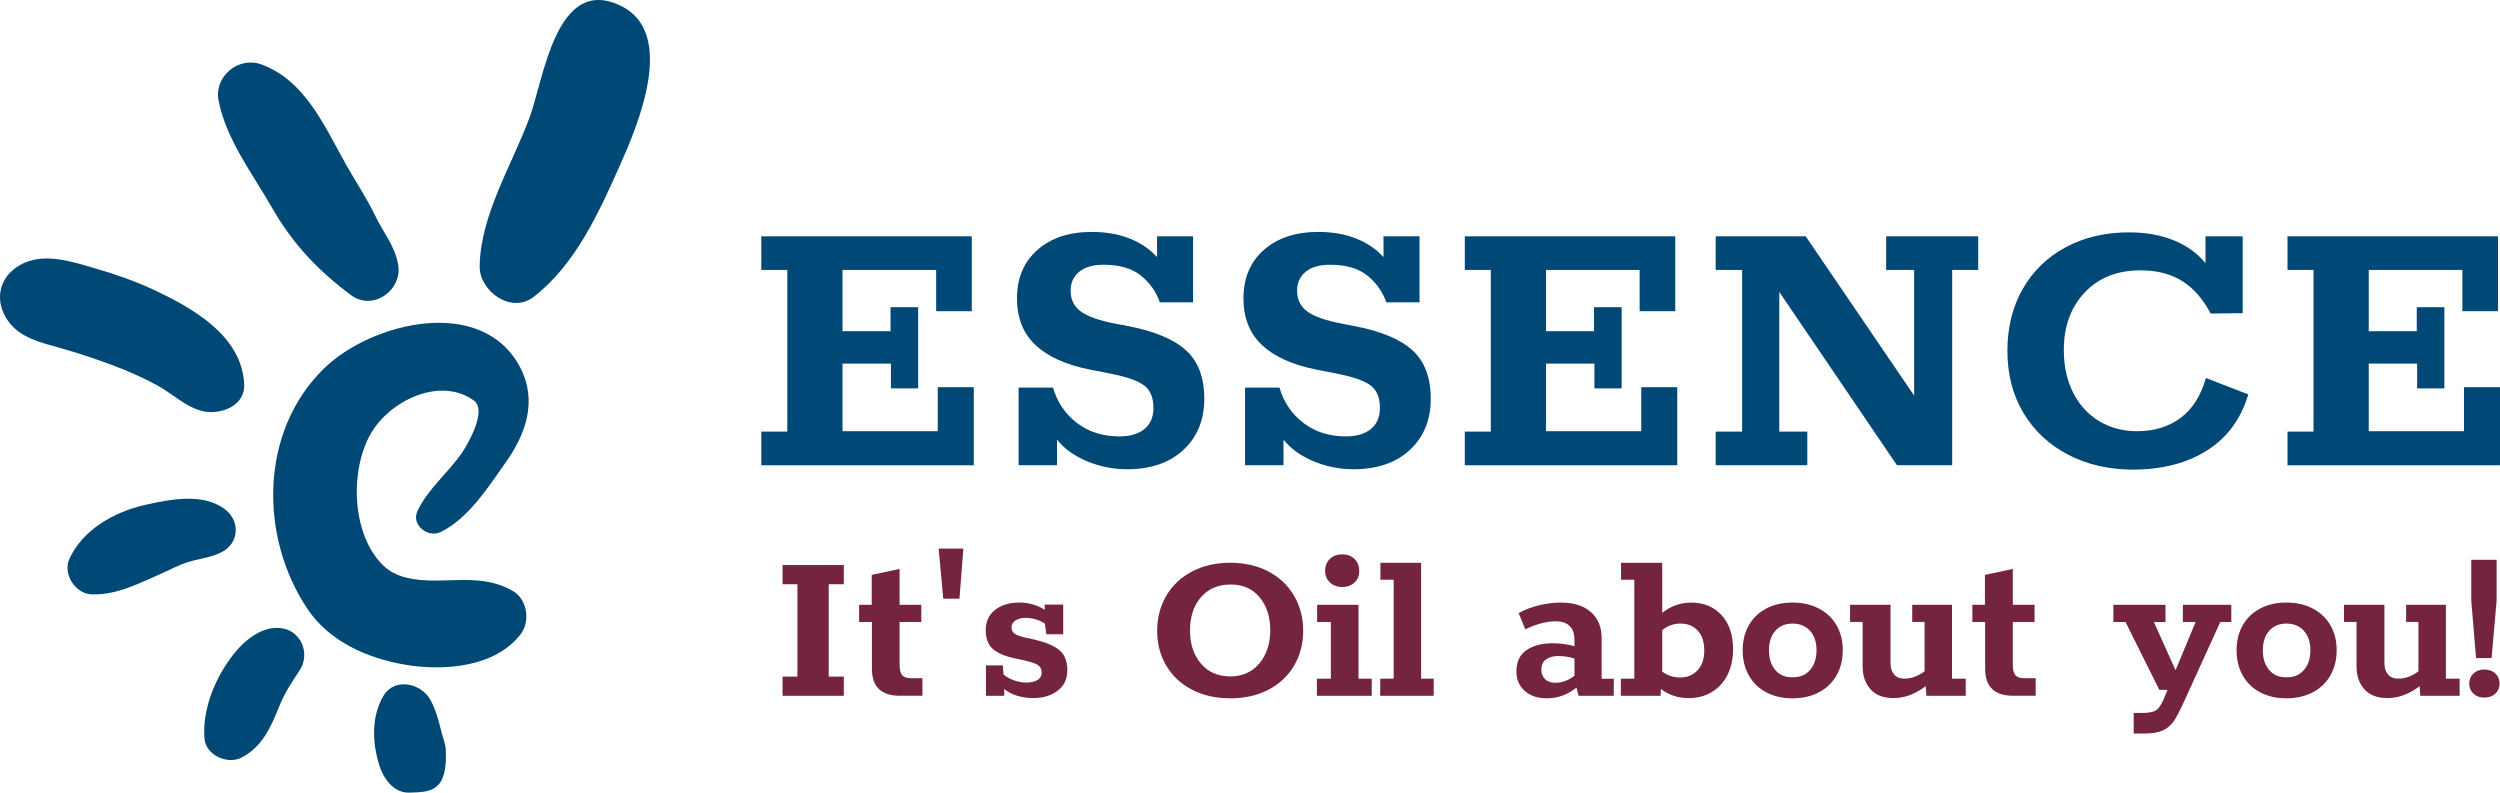 <?xml version="1.0" encoding="utf-8"?>
<!-- Generator: Adobe Illustrator 27.2.0, SVG Export Plug-In . SVG Version: 6.00 Build 0)  -->
<svg version="1.1" xmlns="http://www.w3.org/2000/svg" xmlns:xlink="http://www.w3.org/1999/xlink" x="0px" y="0px"
	 width="942.41px" height="298.8px" viewBox="0 0 942.41 298.8" style="enable-background:new 0 0 942.41 298.8;"
	 xml:space="preserve">
<style type="text/css">
	.st0{fill:#004876;}
	.st1{fill:#74243D;}
	.st2{fill:#FFFFFF;}
</style>
<g id="Layer_1">
</g>
<g id="Reusable_Shopping_Bag">
	<g>
		<g>
			<g>
				<path class="st1" d="M295,255.05h5.6v-34.81H295v-7.24h23.09v7.24h-5.69v34.81h5.69v7.24H295V255.05z"/>
				<path class="st1" d="M328.68,252.12v-17.66h-4.82V228h4.74v-11.29l10.51-2.24V228h8.19v6.46h-8.19v16.11
					c0,1.84,0.32,3.14,0.95,3.92c0.63,0.78,1.72,1.16,3.27,1.16h4.39v6.63h-8.44C332.21,262.29,328.68,258.9,328.68,252.12z"/>
				<path class="st1" d="M353.84,206.81h9.31l-1.46,18.87h-6.12L353.84,206.81z"/>
				<path class="st1" d="M399.37,245.1c1.98,1.64,2.97,4.15,2.97,7.54c0,3.33-1.22,5.92-3.66,7.75c-2.44,1.84-5.47,2.76-9.09,2.76
					c-2.24,0-4.32-0.3-6.25-0.9c-1.92-0.6-3.52-1.45-4.78-2.54v2.58h-6.89v-11.46h6.37l0.26,3.45c1.09,0.92,2.41,1.65,3.96,2.2
					c1.55,0.55,3.13,0.82,4.74,0.82c1.72,0,3.1-0.33,4.13-0.99c1.03-0.66,1.55-1.56,1.55-2.71c0-1.32-0.47-2.28-1.42-2.89
					c-0.95-0.6-2.66-1.19-5.13-1.77l-3.7-0.78c-3.85-0.86-6.62-2.08-8.31-3.66c-1.7-1.58-2.54-3.89-2.54-6.94
					c0-3.22,1.16-5.76,3.49-7.62c2.33-1.87,5.41-2.8,9.26-2.8c1.78,0,3.52,0.26,5.21,0.77c1.69,0.52,3.12,1.18,4.27,1.98v-1.98h6.98
					v11.2h-6.37l-0.52-3.96c-0.86-0.69-1.98-1.23-3.36-1.64c-1.38-0.4-2.7-0.6-3.96-0.6c-1.49,0-2.74,0.32-3.75,0.95
					c-1.01,0.63-1.51,1.52-1.51,2.67c0,1.03,0.39,1.82,1.16,2.37c0.78,0.55,2.08,1.02,3.92,1.42l3.88,0.86
					C394.36,242.16,397.39,243.46,399.37,245.1z"/>
				<path class="st1" d="M449.3,259.96c-4.19-2.18-7.42-5.21-9.69-9.09c-2.27-3.88-3.4-8.23-3.4-13.05c0-4.88,1.13-9.27,3.4-13.18
					c2.27-3.91,5.5-6.96,9.69-9.18c4.19-2.21,9.02-3.32,14.47-3.32c5.46,0,10.27,1.11,14.43,3.32c4.16,2.21,7.38,5.27,9.65,9.18
					c2.27,3.91,3.4,8.27,3.4,13.1c0,4.88-1.13,9.26-3.4,13.14c-2.27,3.88-5.49,6.91-9.65,9.09c-4.17,2.18-8.98,3.27-14.43,3.27
					C458.31,263.24,453.49,262.15,449.3,259.96z M474.75,250.06c2.73-3.27,4.09-7.44,4.09-12.49c0-5.05-1.33-9.19-4.01-12.41
					c-2.67-3.22-6.3-4.82-10.9-4.82c-4.71,0-8.44,1.59-11.2,4.78c-2.76,3.19-4.14,7.37-4.14,12.54c0,5.06,1.36,9.21,4.09,12.45
					c2.73,3.25,6.42,4.87,11.07,4.87C468.36,254.97,472.03,253.33,474.75,250.06z"/>
				<path class="st1" d="M496.42,255.83h5.26v-21.37h-5.17V228h15.59v27.83h5v6.46h-20.68V255.83z M501.33,219.56
					c-1.21-1.15-1.81-2.61-1.81-4.39c0-1.84,0.6-3.33,1.81-4.48c1.21-1.15,2.76-1.72,4.65-1.72s3.43,0.57,4.61,1.72
					c1.18,1.15,1.77,2.64,1.77,4.48c0.06,1.78-0.52,3.25-1.72,4.39c-1.21,1.15-2.76,1.72-4.65,1.72S502.54,220.71,501.33,219.56z"/>
				<path class="st1" d="M520.29,255.83h5.08v-37.3h-5v-6.38h15.34v43.68h4.74v6.46h-20.16V255.83z"/>
				<path class="st1" d="M608.33,255.83v6.46h-13.27l-0.78-3.1c-3.33,2.7-7.06,4.05-11.2,4.05c-3.45,0-6.22-0.93-8.31-2.8
					s-3.14-4.29-3.14-7.28c0-3.67,1.28-6.38,3.83-8.1c2.56-1.72,5.82-2.58,9.78-2.58c2.87,0,5.63,0.37,8.27,1.12v-2.41
					c0-2.3-0.6-4.03-1.81-5.21c-1.21-1.18-2.96-1.77-5.26-1.77c-3.45,0-7.27,1.01-11.46,3.02l-2.5-6.12
					c2.41-1.32,5.01-2.31,7.8-2.97c2.79-0.66,5.5-0.99,8.14-0.99c4.82,0,8.59,1.19,11.29,3.58c2.7,2.38,4.05,5.64,4.05,9.78v15.34
					H608.33z M582.45,256.04c0.95,0.89,2.22,1.34,3.83,1.34c2.58,0,5-0.89,7.24-2.67v-6.46c-1.89-0.63-3.96-0.95-6.2-0.95
					c-1.78,0-3.27,0.42-4.48,1.25c-1.21,0.83-1.81,2.14-1.81,3.92C581.02,253.96,581.5,255.15,582.45,256.04z"/>
				<path class="st1" d="M648.96,231.88c2.9,3.16,4.35,7.44,4.35,12.84c0,3.73-0.72,6.99-2.15,9.78c-1.44,2.79-3.42,4.93-5.94,6.42
					c-2.53,1.49-5.37,2.24-8.53,2.24c-4.08,0-7.61-1.15-10.6-3.45l-0.09,2.58H611v-6.46h5.08v-37.3h-5v-6.38h15.51v18.87
					c1.49-1.21,3.17-2.15,5.04-2.84c1.87-0.69,3.8-1.03,5.82-1.03C642.22,227.14,646.05,228.72,648.96,231.88z M639.91,252.68
					c1.69-1.81,2.54-4.29,2.54-7.45c0-3.22-0.82-5.71-2.46-7.5c-1.64-1.78-3.81-2.67-6.51-2.67c-2.58,0-4.88,0.83-6.89,2.5v15.59
					c2.01,1.49,4.25,2.24,6.72,2.24C636.02,255.4,638.21,254.49,639.91,252.68z"/>
				<path class="st1" d="M665.84,261c-2.84-1.49-5.04-3.62-6.59-6.38s-2.33-5.92-2.33-9.48c0-3.56,0.78-6.71,2.33-9.43
					c1.55-2.73,3.75-4.84,6.59-6.33c2.84-1.49,6.13-2.24,9.86-2.24c3.73,0,7.04,0.75,9.91,2.24c2.87,1.49,5.1,3.59,6.68,6.29
					c1.58,2.7,2.37,5.83,2.37,9.39c0,3.62-0.79,6.81-2.37,9.56c-1.58,2.76-3.81,4.88-6.68,6.38c-2.87,1.49-6.17,2.24-9.91,2.24
					C671.97,263.24,668.68,262.49,665.84,261z M682.3,252.6c1.64-1.87,2.46-4.38,2.46-7.54c0-3.04-0.82-5.47-2.46-7.28
					c-1.64-1.81-3.83-2.71-6.59-2.71c-2.7,0-4.85,0.9-6.46,2.71c-1.61,1.81-2.41,4.26-2.41,7.37c0,3.1,0.8,5.59,2.41,7.45
					c1.61,1.87,3.76,2.77,6.46,2.71C678.46,255.37,680.66,254.46,682.3,252.6z"/>
				<path class="st1" d="M741.01,255.83v6.46h-14.82l-0.26-3.62c-3.96,2.99-8.01,4.48-12.15,4.48c-3.79,0-6.68-1.1-8.66-3.32
					c-1.98-2.21-2.97-5.04-2.97-8.49v-16.89h-4.74V228h15.25v21.88c0,1.84,0.44,3.29,1.33,4.35c0.89,1.06,2.2,1.59,3.92,1.59
					c2.58,0,5.11-0.92,7.58-2.76v-18.61h-4.65V228h14.99v27.83H741.01z"/>
				<path class="st1" d="M748.33,252.12v-17.66h-4.82V228h4.74v-11.29l10.51-2.24V228h8.19v6.46h-8.19v16.11
					c0,1.84,0.32,3.14,0.95,3.92c0.63,0.78,1.72,1.16,3.27,1.16h4.39v6.63h-8.44C751.87,262.29,748.33,258.9,748.33,252.12z"/>
				<path class="st1" d="M804.33,268.75h3.45c2.18,0,3.8-0.32,4.87-0.95c1.06-0.63,2.02-1.98,2.89-4.05l1.55-3.7h-3.1l-12.75-25.59
					h-4.57V228h19.64v6.46h-4.39l8.18,18.18l7.58-18.18h-4.82V228h18.26v6.46h-4.14l-13.7,30.07c-1.49,3.27-2.76,5.69-3.79,7.24
					c-1.03,1.55-2.4,2.73-4.09,3.53c-1.69,0.8-4.01,1.21-6.94,1.21h-4.13V268.75z"/>
				<path class="st1" d="M852.02,261c-2.84-1.49-5.04-3.62-6.59-6.38c-1.55-2.76-2.33-5.92-2.33-9.48c0-3.56,0.78-6.71,2.33-9.43
					c1.55-2.73,3.75-4.84,6.59-6.33c2.84-1.49,6.13-2.24,9.86-2.24c3.73,0,7.04,0.75,9.91,2.24c2.87,1.49,5.1,3.59,6.68,6.29
					c1.58,2.7,2.37,5.83,2.37,9.39c0,3.62-0.79,6.81-2.37,9.56c-1.58,2.76-3.81,4.88-6.68,6.38c-2.87,1.49-6.17,2.24-9.91,2.24
					C858.15,263.24,854.86,262.49,852.02,261z M868.47,252.6c1.64-1.87,2.46-4.38,2.46-7.54c0-3.04-0.82-5.47-2.46-7.28
					c-1.64-1.81-3.83-2.71-6.59-2.71c-2.7,0-4.85,0.9-6.46,2.71c-1.61,1.81-2.41,4.26-2.41,7.37c0,3.1,0.8,5.59,2.41,7.45
					c1.61,1.87,3.76,2.77,6.46,2.71C864.64,255.37,866.84,254.46,868.47,252.6z"/>
				<path class="st1" d="M927.19,255.83v6.46h-14.82l-0.26-3.62c-3.96,2.99-8.01,4.48-12.15,4.48c-3.79,0-6.68-1.1-8.66-3.32
					c-1.98-2.21-2.97-5.04-2.97-8.49v-16.89h-4.74V228h15.25v21.88c0,1.84,0.44,3.29,1.33,4.35c0.89,1.06,2.2,1.59,3.92,1.59
					c2.58,0,5.11-0.92,7.58-2.76v-18.61h-4.65V228h14.99v27.83H927.19z"/>
				<path class="st1" d="M932.4,261.47c-1.06-1-1.59-2.25-1.59-3.75c0-1.55,0.53-2.83,1.59-3.83c1.06-1,2.43-1.51,4.09-1.51
					c1.72,0,3.12,0.5,4.18,1.51c1.06,1.01,1.59,2.28,1.59,3.83c0,1.49-0.53,2.74-1.59,3.75c-1.06,1-2.46,1.51-4.18,1.51
					C934.83,262.98,933.46,262.48,932.4,261.47z M931.58,226.36v-15.34h9.56v15.34l-1.9,21.71h-5.86L931.58,226.36z"/>
			</g>
			<g>
				<path class="st0" d="M286.98,162.7h9.81v-60.94h-9.81V89.09h79.35v28.21H352.9v-15.54h-35.3v23.08h18.1v-9.05h10.41v30.62
					h-10.26v-9.35H317.6v25.49h35.9v-16.59h13.58v29.42h-80.1V162.7z"/>
				<path class="st0" d="M447.03,132.01c4.63,4.17,6.94,10.28,6.94,18.33c0,7.95-2.62,14.36-7.84,19.23
					c-5.23,4.88-12.32,7.32-21.27,7.32c-5.23,0-10.26-1.01-15.09-3.02c-4.83-2.01-8.6-4.73-11.31-8.15v9.65h-14.48v-29.26h12.97
					c1.61,5.53,4.62,9.98,9.05,13.35c4.42,3.37,9.75,5.05,15.99,5.05c4.02,0,7.17-0.93,9.43-2.79c2.26-1.86,3.39-4.5,3.39-7.92
					c0-3.92-1.18-6.76-3.54-8.52c-2.36-1.76-6.61-3.24-12.75-4.45l-7.69-1.51c-9.05-1.81-15.89-4.9-20.52-9.28
					c-4.63-4.37-6.94-10.23-6.94-17.57c0-7.64,2.56-13.73,7.69-18.25c5.13-4.53,11.97-6.79,20.52-6.79c5.33,0,10.08,0.83,14.26,2.49
					c4.17,1.66,7.62,4,10.33,7.01v-7.84h13.58v24.89h-12.52c-1.41-4.02-3.8-7.39-7.17-10.11c-3.37-2.72-8.07-4.07-14.1-4.07
					c-3.92,0-6.97,0.88-9.13,2.64c-2.16,1.76-3.24,4.15-3.24,7.17c0,3.42,1.33,6.06,4,7.92c2.66,1.86,6.91,3.34,12.75,4.45
					l4.68,0.91C435.06,124.79,442.4,127.83,447.03,132.01z"/>
				<path class="st0" d="M532.4,132.01c4.63,4.17,6.94,10.28,6.94,18.33c0,7.95-2.62,14.36-7.84,19.23
					c-5.23,4.88-12.32,7.32-21.27,7.32c-5.23,0-10.26-1.01-15.09-3.02c-4.83-2.01-8.6-4.73-11.31-8.15v9.65h-14.48v-29.26h12.97
					c1.61,5.53,4.62,9.98,9.05,13.35c4.42,3.37,9.75,5.05,15.99,5.05c4.02,0,7.17-0.93,9.43-2.79c2.26-1.86,3.39-4.5,3.39-7.92
					c0-3.92-1.18-6.76-3.54-8.52c-2.36-1.76-6.61-3.24-12.75-4.45l-7.69-1.51c-9.05-1.81-15.89-4.9-20.52-9.28
					c-4.63-4.37-6.94-10.23-6.94-17.57c0-7.64,2.56-13.73,7.69-18.25c5.13-4.53,11.97-6.79,20.52-6.79c5.33,0,10.08,0.83,14.26,2.49
					c4.17,1.66,7.62,4,10.33,7.01v-7.84h13.58v24.89H522.6c-1.41-4.02-3.8-7.39-7.17-10.11c-3.37-2.72-8.07-4.07-14.1-4.07
					c-3.92,0-6.97,0.88-9.13,2.64c-2.16,1.76-3.24,4.15-3.24,7.17c0,3.42,1.33,6.06,4,7.92c2.66,1.86,6.91,3.34,12.75,4.45
					l4.68,0.91C520.44,124.79,527.78,127.83,532.4,132.01z"/>
				<path class="st0" d="M552.17,162.7h9.81v-60.94h-9.81V89.09h79.35v28.21h-13.43v-15.54h-35.3v23.08h18.1v-9.05h10.41v30.62
					h-10.26v-9.35h-18.25v25.49h35.9v-16.59h13.58v29.42h-80.1V162.7z"/>
				<path class="st0" d="M646.75,162.7h9.96v-60.94h-9.96V89.09h33.94l40.88,60.04v-47.37h-10.56V89.09h34.7v12.67h-9.81v73.61
					h-20.82l-44.35-65.32v52.65h10.56v12.67h-34.54V162.7z"/>
				<path class="st0" d="M847.52,148.68c-2.72,9.15-7.82,16.14-15.31,20.97c-7.49,4.83-16.77,7.29-27.83,7.39
					c-9.25,0-17.47-1.86-24.66-5.58c-7.19-3.72-12.82-8.95-16.89-15.69c-4.07-6.74-6.11-14.58-6.11-23.53
					c0-8.85,1.94-16.64,5.81-23.38c3.87-6.74,9.28-11.97,16.22-15.69c6.94-3.72,14.88-5.58,23.83-5.58c6.34,0,11.97,1.01,16.89,3.02
					c4.93,2.01,8.9,4.88,11.92,8.6V89.09h14.03v28.96l-12.07,0.15c-2.92-5.53-6.51-9.63-10.79-12.29c-4.28-2.66-9.48-4-15.61-4
					c-8.85,0-15.89,2.79-21.12,8.37c-5.23,5.58-7.84,12.8-7.84,21.65c0,6.14,1.18,11.52,3.54,16.14c2.36,4.63,5.63,8.2,9.81,10.71
					c4.17,2.51,8.92,3.77,14.26,3.77c6.43,0,11.89-1.66,16.37-4.98c4.47-3.32,7.67-8.35,9.58-15.08L847.52,148.68z"/>
				<path class="st0" d="M862.31,162.7h9.81v-60.94h-9.81V89.09h79.35v28.21h-13.43v-15.54h-35.3v23.08h18.1v-9.05h10.41v30.62
					h-10.26v-9.35h-18.25v25.49h35.9v-16.59h13.58v29.42h-80.1V162.7z"/>
			</g>
		</g>
		<g>
			<path class="st0" d="M196.12,138.57c-14.28-27.42-56.04-17.05-73.83,0.18c-24.5,23.73-24.6,63.55-6.41,90.75
				c8.28,12.38,22.65,18.65,36.8,21.06c14.59,2.49,34.11,1,43.66-11.59c3.6-4.75,2.43-12.95-2.84-16.08
				c-9.67-5.75-20.16-3.98-29.92-4.03c-7.45-0.04-14.33-1.12-18.98-5.57c-12.07-11.53-12.83-35.81-4.87-49.75
				c7.17-12.55,26.19-21.75,38.93-12.53c5.02,3.63-2.19,16.22-4.33,19.4c-5.15,7.67-13.09,13.87-16.97,22.26
				c-2.41,5.22,3.93,10.17,8.66,7.92c10.43-4.94,18.16-17.15,24.62-26.28C198.27,163.53,202.63,151.05,196.12,138.57z"/>
			<path class="st0" d="M233.92,2.13c-24.37-11.68-28.94,27.77-34.36,42.36c-6.6,17.75-18.49,36.66-18.74,55.92
				c-0.12,9.31,11.84,17.99,20.2,11.6c15.86-12.11,24.77-31.97,32.73-49.82C240.49,47.11,255.21,12.34,233.92,2.13z"/>
			<path class="st0" d="M141.53,81.49c-3.17-6.6-7.52-13.15-11.14-19.56c-8.07-14.3-15.3-31.54-31.81-37.63
				c-8.56-3.16-17.94,4.42-16.2,13.52c2.8,14.63,12.86,27.7,20.14,40.45c7.76,13.6,17.37,23.74,29.82,33
				c8.15,6.07,19.33-1.77,17.77-11.32C148.94,92.8,144.58,87.84,141.53,81.49z"/>
			<path class="st0" d="M57.73,109.15c-7.11-3.32-14.54-5.86-22.06-8.04c-8.83-2.57-19.47-6.14-28.12-1.21
				c-8.09,4.61-9.81,13.53-4.53,21.06c4.4,6.27,12.21,8.14,19.16,10.08c6.75,1.88,13.44,4.09,20.01,6.54
				c5.85,2.18,11.78,4.77,17.25,7.78c5.52,3.04,10.5,8,16.72,9.58c6.48,1.64,16.23-1.63,15.89-9.99
				C91.33,126.63,72.59,116.07,57.73,109.15z"/>
			<path class="st0" d="M85.09,192.23c-8.23-6.64-21.14-3.99-30.6-1.85c-11.38,2.58-23.4,9.35-28.33,20.3
				c-2.56,5.67,2.22,13.16,8.4,13.37c9.28,0.31,17.36-3.95,25.64-7.55c3.5-1.52,6.9-3.44,10.55-4.58c4.35-1.36,8.96-1.71,13.03-3.9
				C90.07,204.61,90.57,196.65,85.09,192.23z"/>
			<path class="st0" d="M105.66,236.75c-8.74-0.82-16.14,7.15-20.46,13.81c-5.23,8.08-8.85,18.1-8.14,27.76
				c0.47,6.37,8.71,10.02,14.03,7.24c7.84-4.1,10.99-11.43,14.15-19.24c2.1-5.22,4.71-9.04,7.76-13.71
				C117.12,246.31,113.41,237.48,105.66,236.75z"/>
			<path class="st0" d="M166.59,276.58c-1.09-4.36-2.17-8.82-4.35-12.78c-3.43-6.24-13.52-8.58-17.71-1.48
				c-4.56,7.74-4.21,17.5-1.62,25.95c1.53,4.97,5.32,10.71,11.39,10.52c7.73-0.24,14.63-0.04,13.72-16.41
				C167.93,280.51,167.04,278.4,166.59,276.58z"/>
		</g>
	</g>
</g>
</svg>
